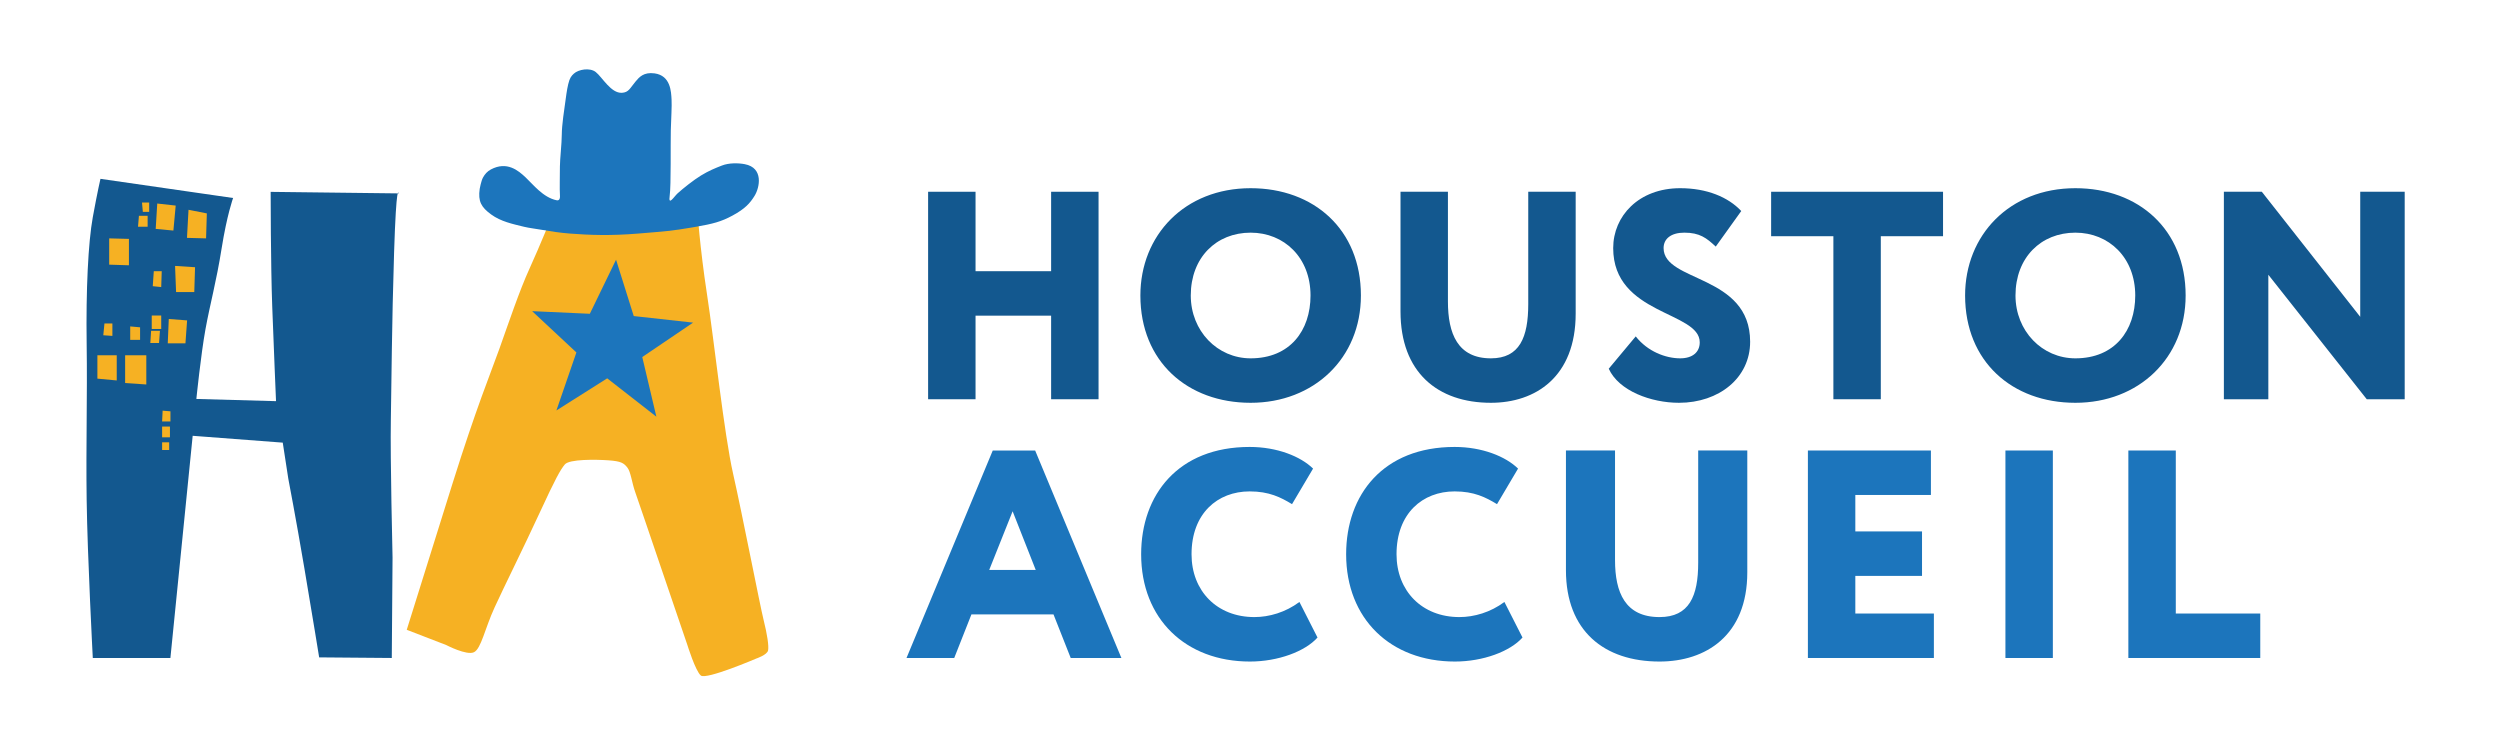 <?xml version="1.0" encoding="utf-8"?>
<!-- Generator: Adobe Illustrator 15.1.0, SVG Export Plug-In . SVG Version: 6.00 Build 0)  -->
<!DOCTYPE svg PUBLIC "-//W3C//DTD SVG 1.1//EN" "http://www.w3.org/Graphics/SVG/1.1/DTD/svg11.dtd">
<svg version="1.1" id="Layer_1" xmlns="http://www.w3.org/2000/svg" xmlns:xlink="http://www.w3.org/1999/xlink" x="0px" y="0px"
	 width="770px" height="231px" viewBox="0 0 770 231" enable-background="new 0 0 770 231" xml:space="preserve">
<g>
	<path fill="#13588F" d="M28.582,202.662c0,0-1.653-31.405-1.89-48.643c-0.235-17.237,0.236-31.641,0-48.169
		c-0.235-16.529,0.473-31.168,1.89-38.961c1.417-7.792,2.36-11.806,2.36-11.806l40.851,5.903c0,0-1.89,5.195-3.542,15.585
		c-1.653,10.389-3.542,17-4.959,24.793c-1.416,7.792-2.813,21.516-2.813,21.516l24.537,0.679c0,0-0.699-16.491-1.172-29.242
		c-0.472-12.751-0.481-35.22-0.481-35.22l39.434,0.473c0,0-0.709-4.015-1.417,18.181c-0.708,22.196-0.789,40.147-0.998,51.601
		c-0.215,11.795,0.526,42.377,0.526,42.377l-0.236,30.934l-22.368-0.188c0,0-1.953-12.092-4.551-27.439
		c-2.598-15.35-4.958-27.626-4.958-27.626l-1.704-11.074l-27.743-2.106l-6.862,68.435L28.582,202.662L28.582,202.662z"/>
	<path fill="#F6B123" d="M235.188,190.938c-1.104-4.418-6.628-32.862-9.389-45.014c-2.762-12.15-5.844-41-8.054-55.36
		c-2.209-14.36-2.993-26.106-2.993-26.106l-0.768-0.512c-0.361,0.063-0.732,0.127-1.126,0.194c-5.35,0.908-6.965,1.009-14.333,1.615
		c-7.368,0.605-12.921,0.404-18.17,0c-2.729-0.21-7.178-0.95-9.28-1.318c-1.074,1.861-4.696,11.121-7.965,18.247
		c-3.128,6.82-6.521,16.956-9.282,24.688c-2.763,7.733-7.011,17.84-14.468,41.59c-7.456,23.75-14.084,45.015-14.084,45.015
		l12.151,4.693c0,0,6.352,3.313,8.561,2.21c2.209-1.104,3.314-7.181,6.353-13.809c3.037-6.628,8.837-18.228,13.808-28.997
		s6.444-13.379,7.824-15.035c1.381-1.656,9.574-1.533,13.44-1.258c3.865,0.275,4.693,0.828,5.799,2.209
		c1.104,1.381,1.381,4.695,2.484,7.732c1.105,3.037,4.972,14.637,7.733,22.646c2.761,8.009,8.285,24.302,8.285,24.302
		s2.485,8.01,4.142,9.391c1.657,1.381,17.122-5.248,17.122-5.248s3.314-1.104,3.59-2.485
		C236.845,198.947,236.292,195.357,235.188,190.938"/>
	<polygon fill="#F6B123" points="29.995,116.62 35.955,117.182 35.955,109.423 29.995,109.423 	"/>
	<polygon fill="#F6B123" points="38.541,117.969 38.541,109.423 45.063,109.423 45.063,118.419 	"/>
	<polygon fill="#F6B123" points="50.09,126.484 52.498,126.684 52.498,129.801 49.932,129.801 	"/>
	<rect x="49.932" y="131.38" fill="#F6B123" width="2.408" height="3.315"/>
	<rect x="49.932" y="136.234" fill="#F6B123" width="2.171" height="2.367"/>
	<polygon fill="#F6B123" points="51.669,105.746 57.116,105.746 57.629,98.681 51.985,98.247 	"/>
	<polygon fill="#F6B123" points="48.985,105.646 49.261,101.896 46.538,101.896 46.301,105.646 	"/>
	<rect x="46.735" y="97.181" fill="#F6B123" width="2.921" height="4.144"/>
	<polygon fill="#F6B123" points="40.104,104.681 43.144,104.681 43.144,100.813 40.104,100.537 	"/>
	<polygon fill="#F6B123" points="34.618,103.457 34.618,99.629 32.171,99.629 31.816,103.26 	"/>
	<polygon fill="#F6B123" points="54.234,89.958 59.839,89.958 60.075,82.302 53.918,81.907 	"/>
	<polygon fill="#F6B123" points="49.656,88.419 49.814,83.525 47.367,83.525 47.051,88.144 	"/>
	<polygon fill="#F6B123" points="57.589,73.263 63.47,73.421 63.707,65.724 58.063,64.619 	"/>
	<polygon fill="#F6B123" points="53.405,71.014 54.115,63.317 48.433,62.686 47.958,70.5 	"/>
	<polygon fill="#F6B123" points="45.472,69.83 45.472,66.475 42.788,66.475 42.512,69.83 	"/>
	<polygon fill="#F6B123" points="43.992,65.251 45.946,65.251 45.946,62.37 43.735,62.37 	"/>
	<polygon fill="#F6B123" points="33.631,73.421 39.709,73.579 39.709,81.709 33.631,81.512 	"/>
	<polygon fill="#1C75BC" points="163.902,95.835 181.668,96.643 189.744,79.987 195.194,97.349 213.464,99.368 197.818,109.967 
		202.16,128.338 187.018,116.527 171.373,126.42 177.529,108.554 	"/>
	<path fill="#1C75BC" d="M229.382,50.565c-2.067-0.393-4.903-0.407-6.994,0.406s-4.055,1.605-6.489,3.089
		c-2.266,1.383-5.541,3.989-7.198,5.495c-1.118,1.015-2.904,4.023-2.44,0.77c0.465-3.253,0.233-16.267,0.349-20.217
		c0.116-3.95,0.344-7.385,0.232-9.411c-0.132-2.423-0.261-7.411-5.234-8.097c-3.379-0.466-4.778,1.219-5.845,2.496
		c-1.766,2.118-2.119,3.355-4.193,3.487c-3.396,0.217-6.075-4.832-8.1-6.41c-1.797-1.401-5.284-0.816-6.721,0.507
		c-0.735,0.677-1.278,1.278-1.742,3.253c-0.465,1.975-0.698,4.067-0.93,5.693c-0.232,1.627-1.047,6.972-1.047,9.76
		c0,2.789-0.58,7.669-0.58,9.876c0,2.208-0.116,7.436,0,8.598c0.116,1.162-0.087,2.014-1.005,1.827
		c-4.168-0.851-7.241-4.872-9.568-7.055c-2.237-2.1-5.73-5.076-10.689-2.44c-1.109,0.589-1.844,1.436-2.425,2.482
		s-1.017,3.487-1.017,3.487c-0.564,3.87,0.491,5.677,3.513,7.884c3.021,2.208,6.603,2.935,10.153,3.807
		c1.639,0.403,3.622,0.607,5.855,0.998c2.42,0.422,5.177,0.852,8.319,1.094c6.042,0.465,12.433,0.697,20.915,0
		c8.48-0.697,10.34-0.814,16.498-1.859c0.452-0.077,0.88-0.151,1.296-0.223c5.255-0.916,7.815-1.557,11.369-3.495
		c3.834-2.092,5.322-3.751,6.743-6.05C233.999,57.741,235.243,51.678,229.382,50.565"/>
	<polygon fill="#13588F" points="323.746,97.223 300.466,97.223 300.466,122.966 285.859,122.966 285.859,59.061 300.466,59.061 
		300.466,83.529 323.746,83.529 323.746,59.061 338.354,59.061 338.354,122.966 323.746,122.966 	"/>
	<path fill="#13588F" d="M385.199,57.965c19.444,0,33.962,12.691,33.962,33.048c0,19.355-14.518,33.049-33.962,33.049
		c-19.446,0-33.961-12.688-33.961-33.049C351.239,72.479,364.839,57.965,385.199,57.965 M385.199,110.368
		c12.144,0,18.442-8.582,18.442-19.355c0-11.685-8.126-19.354-18.442-19.354c-10.591,0-18.44,7.669-18.44,19.354
		C366.759,101.968,374.974,110.368,385.199,110.368"/>
	<path fill="#13588F" d="M485.308,96.581c0,19.537-12.413,27.479-26.107,27.479c-16.433,0-27.844-9.401-27.844-28.12v-36.88h14.604
		v33.778c0,9.952,3.015,17.529,13.24,17.529c8.854,0,11.5-6.482,11.5-16.708V59.061h14.607V96.581z"/>
	<path fill="#13588F" d="M496.864,76.406c0-9.859,7.853-18.442,20.633-18.442c8.216,0,14.788,2.74,18.806,7.031l-7.852,10.954
		c-2.829-2.646-4.931-4.291-9.678-4.291c-4.017,0-6.389,1.827-6.389,4.748c0,10.59,26.657,8.033,26.657,28.85
		c0,11.137-9.586,18.805-21.913,18.805c-8.578,0-18.53-3.65-21.636-10.497l8.31-9.952c3.652,4.655,9.221,6.756,13.693,6.756
		c3.834,0,6.023-1.916,6.023-4.93C523.521,95.853,496.864,97.038,496.864,76.406"/>
	<polygon fill="#13588F" points="545.508,59.061 598.456,59.061 598.456,72.753 579.287,72.753 579.287,122.966 564.682,122.966 
		564.682,72.753 545.508,72.753 	"/>
	<path fill="#13588F" d="M639.213,57.965c19.443,0,33.963,12.691,33.963,33.048c0,19.355-14.52,33.049-33.963,33.049
		c-19.446,0-33.962-12.688-33.962-33.049C605.25,72.479,618.853,57.965,639.213,57.965 M639.213,110.368
		c12.143,0,18.441-8.582,18.441-19.355c0-11.685-8.126-19.354-18.441-19.354c-10.592,0-18.441,7.669-18.441,19.354
		C620.771,101.968,628.986,110.368,639.213,110.368"/>
	<polygon fill="#13588F" points="728.961,122.966 698.647,84.625 698.647,122.966 684.953,122.966 684.953,59.062 696.64,59.062 
		726.951,97.587 726.951,59.062 740.646,59.062 740.646,122.966 	"/>
	<path fill="#1C75BC" d="M305.771,138.755h13.055l26.564,63.907h-15.609l-5.298-13.419h-25.286l-5.295,13.419h-14.697
		L305.771,138.755z M304.674,175.549h14.334l-7.12-18.078L304.674,175.549z"/>
	<path fill="#1C75BC" d="M405.793,196.361c-3.836,4.291-12.143,7.395-20.813,7.395c-19.811,0-33.505-13.145-33.505-33.048
		c0-18.349,11.411-33.049,33.414-33.049c8.488,0,15.701,2.922,19.535,6.667l-6.48,10.955c-3.471-2.102-7.031-3.928-13.055-3.928
		c-9.86,0-17.895,6.756-17.895,19.354c0,11.322,7.852,19.355,19.355,19.355c4.562,0,9.585-1.459,13.876-4.655L405.793,196.361z"/>
	<path fill="#1C75BC" d="M468.929,196.361c-3.835,4.291-12.143,7.395-20.813,7.395c-19.812,0-33.505-13.145-33.505-33.048
		c0-18.349,11.41-33.049,33.413-33.049c8.488,0,15.701,2.922,19.535,6.667l-6.48,10.955c-3.471-2.102-7.03-3.928-13.055-3.928
		c-9.86,0-17.894,6.756-17.894,19.354c0,11.322,7.851,19.355,19.354,19.355c4.563,0,9.585-1.459,13.876-4.655L468.929,196.361z"/>
	<path fill="#1C75BC" d="M538.168,176.275c0,19.537-12.854,27.48-27.029,27.48c-17.014,0-28.828-9.402-28.828-28.119v-36.883h15.119
		v33.779c0,9.951,3.121,17.529,13.709,17.529c9.166,0,11.906-6.482,11.906-16.709v-34.601h15.123V176.275z"/>
	<polygon fill="#1C75BC" points="556.832,138.755 594.723,138.755 594.723,152.449 571.44,152.449 571.44,163.678 591.983,163.678 
		591.983,177.375 571.44,177.375 571.44,188.968 595.636,188.968 595.636,202.662 556.832,202.662 	"/>
	<rect x="617.672" y="138.755" fill="#1C75BC" width="14.606" height="63.907"/>
	<polygon fill="#1C75BC" points="655.535,138.755 670.144,138.755 670.144,188.968 696.163,188.968 696.163,202.662 
		655.535,202.662 	"/>
</g>
</svg>

